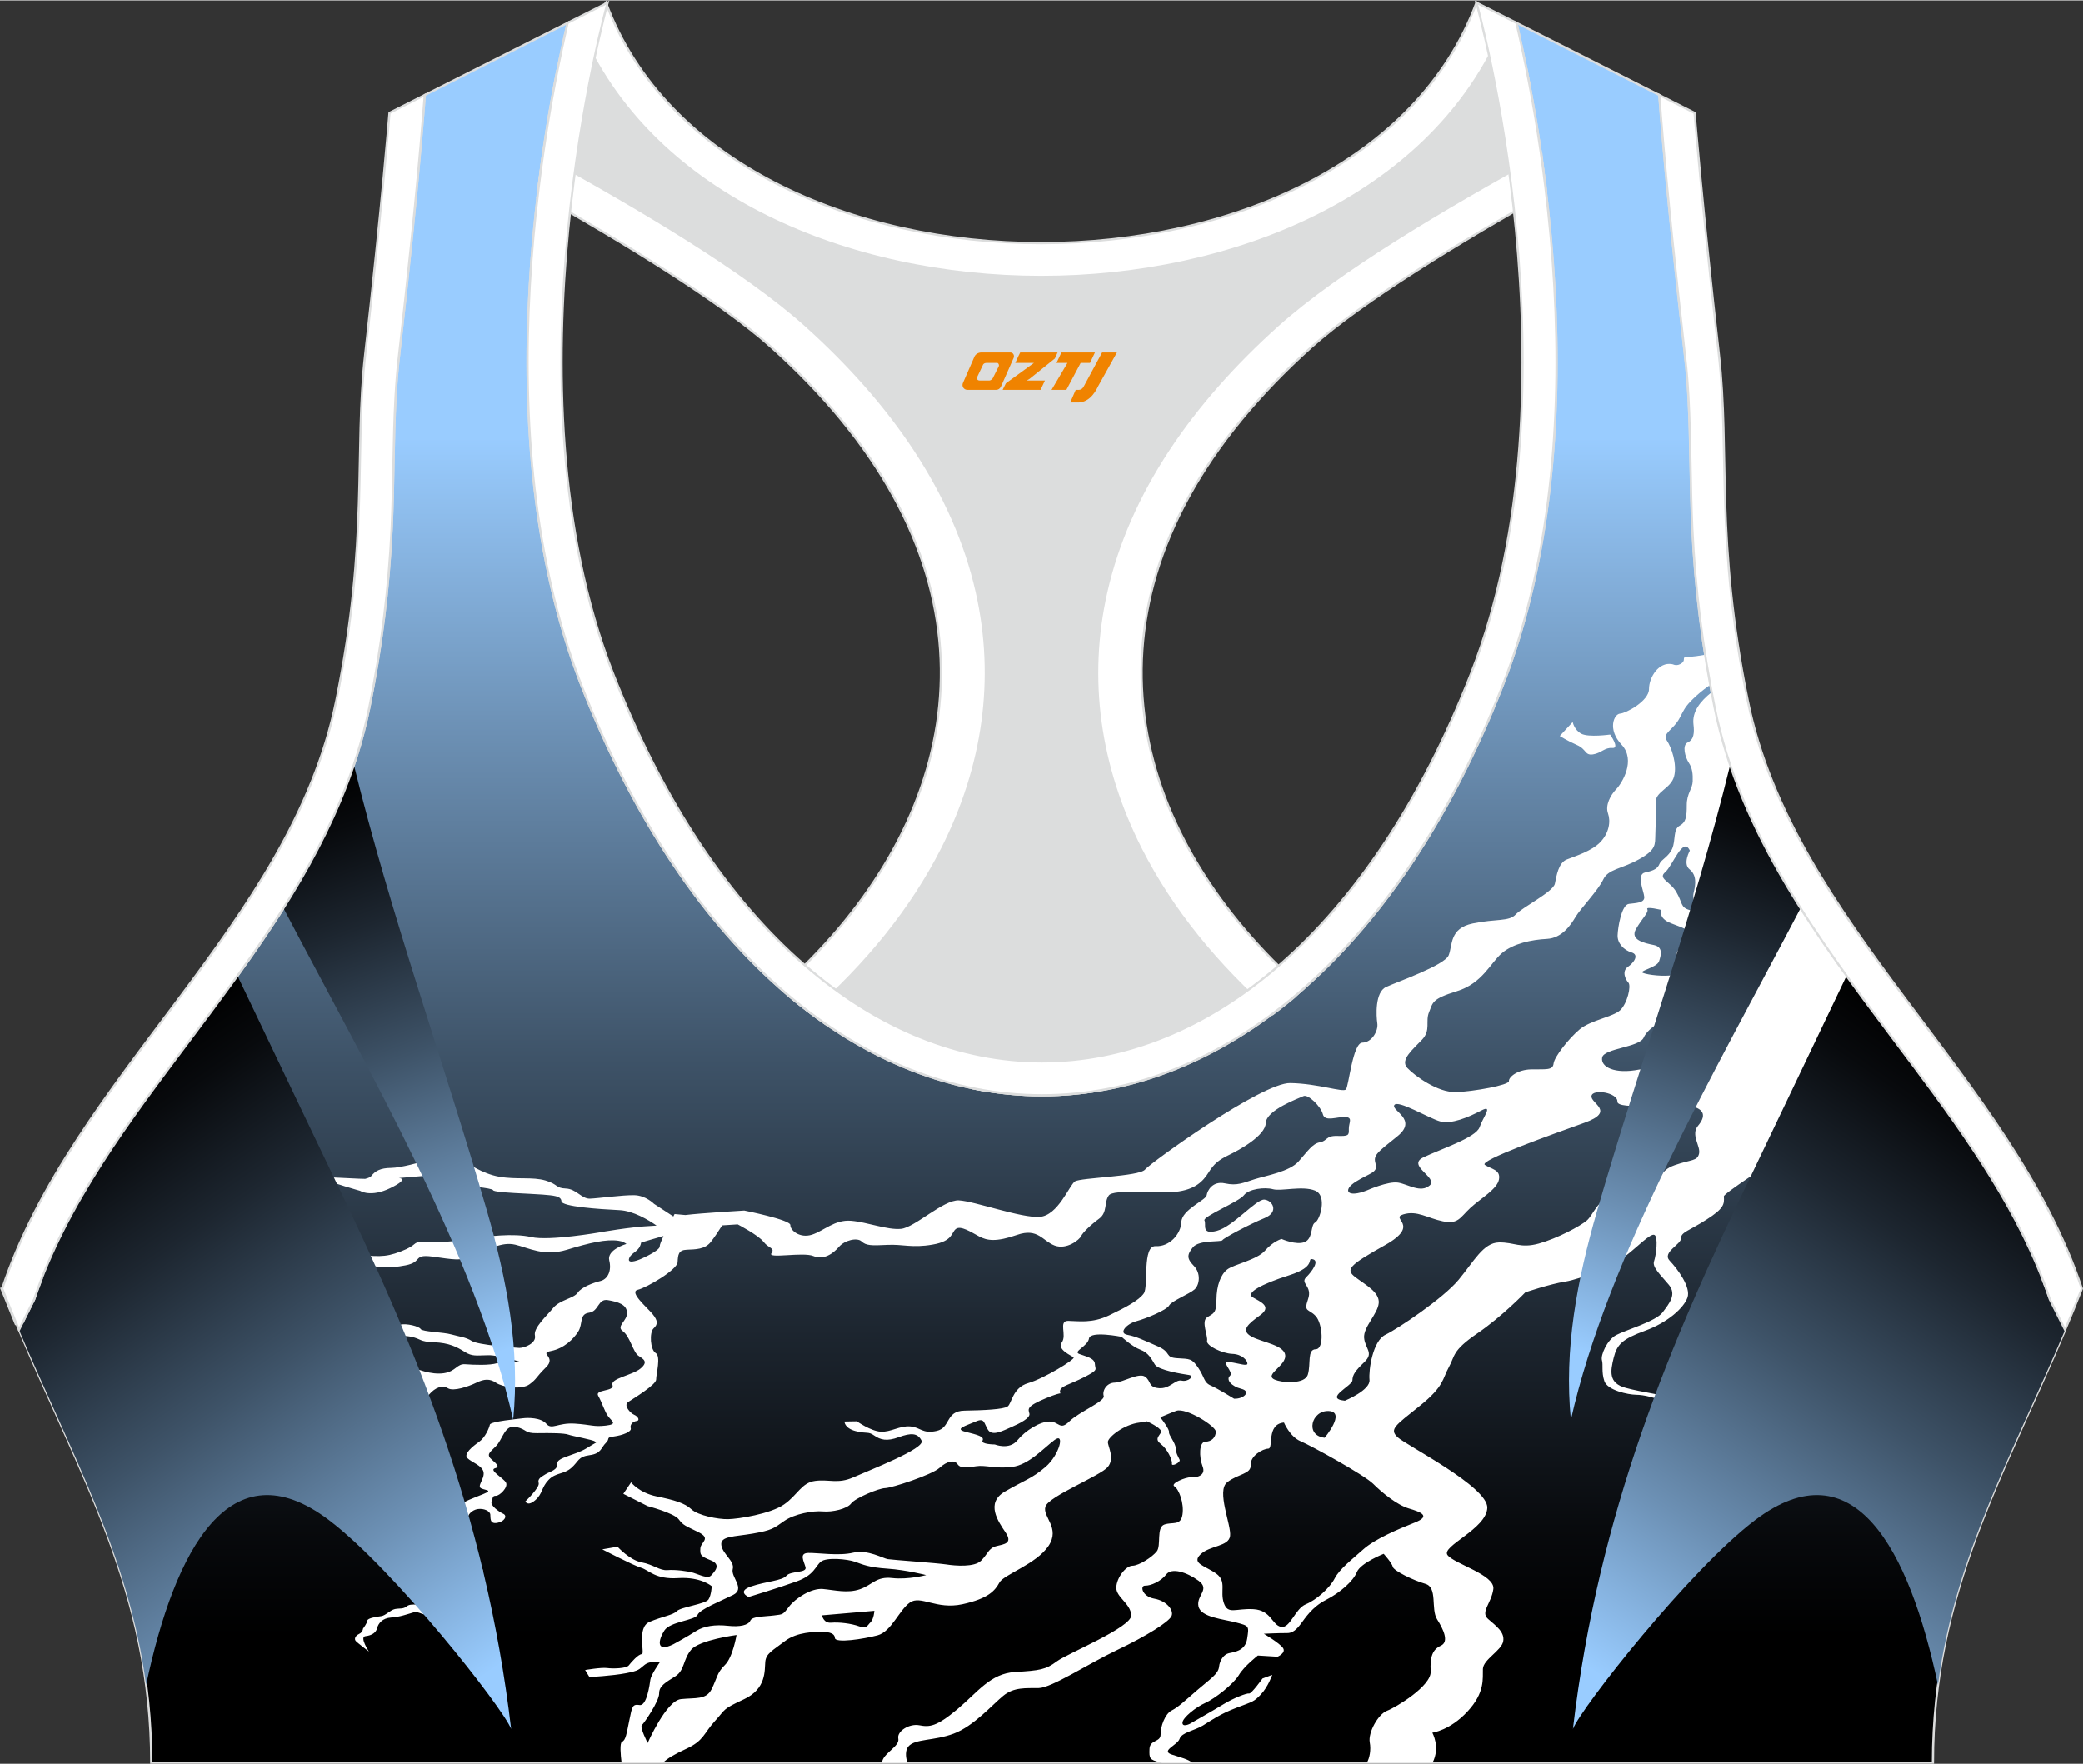 <?xml version="1.0" encoding="utf-8"?>
<!-- Generator: Adobe Illustrator 24.0.1, SVG Export Plug-In . SVG Version: 6.00 Build 0)  -->
<svg xmlns="http://www.w3.org/2000/svg" xmlns:xlink="http://www.w3.org/1999/xlink" version="1.1" id="图层_1" x="0px" y="0px" width="378.8px" height="320.8px" viewBox="0 0 378.95 320.77" enable-background="new 0 0 378.95 320.77" xml:space="preserve">
<rect x="0" y="0" width="378.95" height="320.77" fill="#333333" stroke="none"/>
<g>
	
		<linearGradient id="SVGID_1_" gradientUnits="userSpaceOnUse" x1="189.584" y1="241.597" x2="189.584" y2="23.517" gradientTransform="matrix(1 0 0 -1 0 321.125)">
		<stop offset="0" style="stop-color:#99CCFF"/>
		<stop offset="0.246" style="stop-color:#6C90B4"/>
		<stop offset="0.518" style="stop-color:#3E5368"/>
		<stop offset="0.743" style="stop-color:#1D2630"/>
		<stop offset="0.91" style="stop-color:#080A0D"/>
		<stop offset="1" style="stop-color:#000000"/>
	</linearGradient>
	
		<path fill-rule="evenodd" clip-rule="evenodd" fill="url(#SVGID_1_)" stroke="#DCDDDD" stroke-width="0.4" stroke-miterlimit="22.926" d="   M275.88,4.09l25.98,13.13l0.3,3.74c1.19,14.71,2.78,29.47,4.44,44.13c0.27,2.35,0.45,4.72,0.58,7.08   c0.43,7.96,0.33,15.95,0.71,23.93c0.52,11,1.86,21.69,4.05,32.49c4.72,23.22,18.82,42.1,32.73,60.65   c9.62,12.83,19.79,26.21,26.01,41.09c0.82,1.96,1.57,3.94,2.24,5.95l2.78,5.55c-11.28,26.72-24.06,47.88-24.06,78.74H189.83h-0.52   H27.52c0-30.86-12.78-52.02-24.06-78.74l2.78-5.55c5.76-17.31,17.41-32.6,28.24-47.04c10.28-13.7,20.75-27.66,27.41-43.56   c2.31-5.52,4.13-11.22,5.32-17.09c2.19-10.79,3.53-21.49,4.05-32.49c0.38-7.97,0.28-15.97,0.71-23.93   c0.13-2.37,0.31-4.73,0.58-7.08c1.66-14.66,3.25-29.42,4.44-44.13l0.3-3.74l25.98-13.13c-0.37,1.57-0.71,3.15-1.05,4.71   c-1.78,8.29-3.18,16.69-4.21,25.1c-2.93,23.86-3.13,49.43,2.32,72.94c1.4,6.05,3.2,12.02,5.46,17.81   c38.8,99.35,128.77,99.35,167.57,0c2.26-5.79,4.06-11.76,5.46-17.81c5.45-23.5,5.26-49.08,2.32-72.94   c-1.03-8.41-2.43-16.81-4.21-25.1C276.59,7.24,276.25,5.67,275.88,4.09z"/>
	<path fill-rule="evenodd" clip-rule="evenodd" fill="#FFFFFF" d="M135.39,220.13c0,0,8.43,1.68,8.39,2.64   c-0.04,0.96,1.73,2.46,3.93,1.75s4.11-2.76,7.09-2.53c2.99,0.24,6.6,1.71,9.11,1.47s7.71-5.32,10.53-5.18   c2.83,0.14,11.37,3.25,14.71,3c3.34-0.25,5.39-5.76,6.41-6.45s11.69-0.88,12.75-2.15c1.05-1.27,21.27-15.84,26.43-15.74   c5.16,0.1,9.6,1.75,10.12,1.16c0.52-0.59,1.24-8.47,2.99-8.51c1.75-0.03,2.92-2.17,2.72-3.51s-0.45-5.66,1.59-6.61   s10.65-3.94,11.39-5.77c0.74-1.84,0.11-4.9,4.38-5.79c4.28-0.89,6.6-0.31,7.81-1.63c1.22-1.32,6.82-4.11,7.13-5.6   s0.65-3.81,2.17-4.41c1.52-0.6,4.55-1.52,6.12-3.18c1.57-1.66,1.89-3.73,1.37-5.21c-0.53-1.48,0.46-3.32,1.5-4.4   c1.04-1.07,3.62-5.25,0.98-8.08c-2.64-2.83-1.37-5.59-0.28-5.66s5.26-2.3,5.26-4.46c0-2.16,1.78-4.98,4.17-4.54   c0.08,0.01,0.15,0.03,0.22,0.05c0,0,0.77,0.42,1.63-0.28c0.75-0.61-0.25-1.1,1.14-1.11c0.95,0,1.99-0.19,3.07-0.37   c0.29,1.82,0.6,3.64,0.93,5.46l-0.25,0.18c-2.4,1.68-3.93,3.43-4.19,3.82c-0.42,0.62-0.78,1.34-1.17,2.09   c-1.08,2.08-3.19,2.75-2.32,4.03s1.92,4.34,1.33,6.56c-0.58,2.22-3.44,2.75-3.35,4.76c0.09,2.02,0.01,4.13-0.06,5.86   s0.23,2.69-3,4.47c-3.24,1.79-5.57,1.73-6.48,3.67s-4.11,5.26-5.01,6.76c-0.89,1.5-2.48,3.89-5.24,4.03   c-2.76,0.14-6.11,0.83-8.18,2.59c-2.07,1.77-3.54,5.49-8.18,6.92c-4.64,1.43-4.33,2.05-5.06,3.79c-0.73,1.74,0.37,3.26-1.27,5.02   c-1.65,1.76-4.06,3.67-2.7,5.14c1.36,1.46,5.58,4.51,8.83,4.41c3.25-0.11,9.71-1.28,9.66-2s1.5-2.09,4.08-2.14s3.91,0.22,4.04-1.04   c0.14-1.25,2.76-4.56,4.74-6.23c1.98-1.67,6.08-2.27,7.38-3.49c1.3-1.23,2.04-4.43,1.49-5.02c-0.57-0.59-1.21-2.09-0.1-2.86   c1.11-0.76,2.12-2.2,0.68-2.63c-1.44-0.43-2.6-1.69-2.54-3.13c0.05-1.44,0.71-5.53,2.05-5.7s2.88-0.17,2.8-1.27   c-0.09-1.1-1.51-4.1,0.17-4.45c1.68-0.34,2.28-0.76,2.6-1.56s1.67-1.28,2.32-2.78c0.64-1.5,0.13-3.51,1.33-4.15   c1.19-0.65,1.31-1.65,1.31-3.77c0-2.11,1.03-2.95,1.08-4.29c0.05-1.35-0.07-2.45-0.71-3.4c-0.63-0.95-1.29-3.19-0.19-3.7   c1.1-0.5,1.23-1.7,1.04-3.28c-0.27-2.29,1.2-4.18,3.32-5.86c0.17,0.92,0.35,1.83,0.54,2.75c4.46,21.96,17.32,40.04,30.47,57.63   l3.52,10.49c-2.47,1.12-32.4,19.88-32.32,20.84c0.11,1.44,0,2.21-3.16,4.23c-3.16,2.03-4.67,2.29-4.63,3.4   c0.04,1.1-3.51,2.56-2.07,4.07c1.44,1.51,3.9,4.83,3.24,6.71s-3.59,4.53-7.73,6.04s-5.09,2.49-5.69,4.91   c-0.59,2.41-1.01,4.63,2.2,5.48c3.21,0.86,5.63,1,7.6,1.74c1.97,0.73,2.64,0.57,4.07,0.22c1.43-0.36,8.84-0.32,9.53,1.25   c0.69,1.58,0.34,4.2,1.36,4.61c1.02,0.41,1.47,1.92,0.59,3.01c-0.87,1.1-4.37,4.28-5.53,4.11s-0.6-0.49,0.17-0.99   c0.77-0.49,3.72-2.51,4.05-3.38s-0.08-2.16-0.8-2.94s-0.78-1.5-0.91-2.46s0.21-2.26-2.66-2.26c-2.87,0.01-6.83,1.04-9.57-0.09   c-2.75-1.13-4.57-1.55-6.02-1.57c-1.46-0.02-5.21-0.8-5.78-2.49c-0.56-1.7-0.18-2.93-0.44-3.81c-0.26-0.89,0.93-3.67,2.59-4.56   s7.22-2.48,8.45-4.13c1.23-1.65,2.58-3.24,1.15-4.99s-3.09-3.19-2.71-4.3s0.8-4.48,0.06-4.8c-0.73-0.32-3,2.12-5.31,3.89   c-2.32,1.77-8.16,4.18-10.92,4.61c-2.77,0.43-7.24,1.95-7.24,1.95s-4.17,4.35-8.78,7.5c-4.62,3.16-3.98,4.06-5.15,6.14   c-1.16,2.09-0.8,3.42-5.27,7.01s-5.58,4.23-4.05,5.69s16.48,9.02,16.33,12.86s-8.43,6.97-7.24,8.58s8.69,3.59,8.34,6.19   s-2.41,4.17-0.96,5.44s3.07,2.39,2.75,4.08c-0.31,1.68-3.62,3.28-3.69,5.01c-0.06,1.73,0.42,4.27-2.8,7.74   c-3.21,3.47-6.4,3.86-6.4,3.86s1.5,2.62,0.04,5.46h-11.95c0.49-0.82,0.79-2.32,0.53-3.68c-0.34-1.82,1.54-5.16,3.14-5.77   c1.61-0.61,8.09-4.51,7.94-7.15c-0.15-2.63,0.32-3.99,1.85-4.69s0.49-2.94-0.69-4.81c-1.17-1.88,0.15-5.79-2.13-6.44   c-2.27-0.66-5.78-2.4-5.92-3.09c-0.14-0.7-1.66-2.37-1.66-2.37s-4.23,1.68-4.88,3.33c-0.65,1.64-3.06,3.75-5.61,5.05   s-3.8,3.33-4.58,4.36c-0.79,1.03-1.48,1.71-2.56,1.68s-4.17,0.12-4.17,0.12s2.85,1.68,3.48,2.58c0.63,0.9-0.98,1.6-0.98,1.6   l-3.58-0.22c0,0-2.49,1.92-3.47,3.57s-4.41,4.31-6.11,5.06c-1.69,0.75-4.1,2.67-4.14,3.58c-0.03,0.91,1.33,0.22,1.33,0.22   s4.43-2.52,6.22-3.62c1.79-1.09,4.16-2,4.57-1.9c0.42,0.09,2.44-2.73,2.44-2.73l1.77-0.66c0,0-0.75,2.17-2.05,3.54   s-1.38,1.27-4.42,2.43c-3.05,1.16-4.59,2.29-6.12,3.23c-1.54,0.94-3.89,1.27-4.26,2.43c-0.38,1.16-3.5,2.17-1.44,2.86   c1.6,0.53,3.03,0.86,3.76,1.51h-5.51c-0.12-0.04-0.25-0.07-0.38-0.1c-1.9-0.45-1.98-0.69-1.91-2.42c0.06-1.73,2.04-1.19,2.02-2.63   c-0.03-1.44,0.81-3.76,2-4.36c1.19-0.6,2.31-1.67,4.64-3.69c2.33-2.01,3.86-2.95,3.99-4.25c0.14-1.3,0.92-2.27,1.76-2.48   c0.85-0.21,3.02-0.34,3.36-2.65s0.42-2.31-1.98-2.94c-2.39-0.63-6.46-0.94-6.88-2.95s2.2-3.07,0.01-4.66   c-2.18-1.59-4.9-2.41-5.87-1.14s-2.82,2.07-3.83,2.04c-1-0.03-0.57,1.98,1.66,2.37c2.23,0.39,3.59,2.1,3.13,3.16   c-0.46,1.06-4.56,3.64-9.9,6.18c-5.35,2.55-11.93,6.88-14.27,6.92c-2.33,0.04-4.49-0.21-6.46,1.41c-1.98,1.62-5.38,5.52-9.01,6.88   c-3.64,1.36-7.04,0.89-8.26,2.35c-0.56,0.67-0.51,1.83-0.17,2.95h-4.65c0.03-0.12,0.06-0.24,0.1-0.36c0.48-1.54,3.19-2.69,2.9-4.04   c-0.29-1.34,2.02-2.78,3.84-2.42c1.82,0.35,3.07,0.28,6.86-2.88c3.78-3.17,6.04-6.54,10.55-6.81c4.51-0.27,5.6-0.44,7.57-1.92   c1.97-1.47,13.69-6.22,13.57-8.4c-0.12-2.18-2.79-3.29-2.72-5.07c0.07-1.78,1.73-3.92,2.94-3.94s3.6-1.57,4.43-2.62   c0.83-1.05-0.13-4.37,1.39-4.88s2.95,0.28,3.28-1.79s-0.65-4.64-1.47-5.15c-0.81-0.52,2.15-1.72,2.98-1.64s2.84-0.2,2.16-1.96   c-0.68-1.77-0.66-4.5,0.5-4.52c1.17-0.02,1.86-0.8,1.9-1.81s-5.41-4.42-7.18-3.81c-0.89,0.3-1.84,0.76-2.93,1.18   c0.46,0.59,1.68,2.2,1.59,2.7c-0.1,0.49,1.17,1.92,1.22,2.9c0.04,0.99,0.47,1.59,0.71,2.11c0.23,0.51-1.51,1.35-1.4,0.72   c0.11-0.64-0.82-2.65-1.98-3.54c-1.17-0.89-0.45-1.37-0.01-2.12c0.36-0.6-1.73-1.66-2.54-2.04c-0.42,0.09-0.86,0.16-1.32,0.22   c-2.93,0.34-5.77,2.7-5.8,3.52c-0.03,0.82,1.31,2.95-0.01,4.56c-1.32,1.61-10.79,5.33-11.36,7.22c-0.57,1.88,2.77,3.84,0.56,7.15   c-2.21,3.3-8.11,5.19-8.92,6.64c-0.81,1.46-1.94,2.91-6.73,3.96c-4.79,1.04-7.6-1.69-9.57-0.31c-1.97,1.38-3.37,5.3-5.89,5.97   c-2.53,0.67-7.72,1.48-7.76,0.47s-1.54-1.12-2.54-1.11c-1,0.02-4.33-0.02-6.56,1.7c-2.24,1.72-3.42,2.22-3.56,3.76   s0.23,4.89-3.84,6.79c-4.07,1.9-3.23,1.69-5.32,3.98c-2.09,2.29-1.97,3.54-5.19,5.04c-2.1,0.97-3.49,1.76-4.24,2.54h-7.55   c-0.17-1.38-0.38-3.61,0.09-3.81c0.68-0.3,0.81-1.46,1.32-3.91c0.51-2.46,0.53-2.98,1.86-2.77c1.32,0.22,1.85-3.77,1.97-4.64   c0.12-0.87,1.71-3.13,1.71-3.13s-1.7-0.38-2.76,0.46c-1.08,0.84-0.92,1.05-3.39,1.52c-2.48,0.48-6.65,0.7-6.65,0.7l-0.78-1.28   c0,0,2.94-0.51,4.01-0.36c1.08,0.15,3.49,0.08,3.93-0.48c0.43-0.56,1.74-2.05,2.37-2.05c0.62-0.01-0.98-4.86,1.39-5.86   c2.37-1.01,4.29-1.23,4.99-1.97c0.7-0.73,5.22-1.29,5.75-2.11c0.53-0.83,0.59-2.41,0.59-2.41s-1.93-1.74-6.11-1.48   c-4.17,0.27-5.27-1.44-6.76-1.89c-1.48-0.45-7.04-3.34-7.04-3.34l2.77-0.48c0,0,2.23,2.46,4.39,2.85c2.15,0.39,3.28,1.53,4.69,1.41   c1.42-0.12,3.66,0.17,4.73,0.49c1.07,0.32,2.62,1.16,3.23,0.47c0.61-0.68,1.91-1.96-0.06-2.74s-1.96-1.02-1.91-2.17   c0.04-1.15,2.07-1.77-0.38-2.97c-2.45-1.21-2.7-1.2-3.57-2.34c-0.87-1.14-5.65-2.39-5.65-2.39l-4.41-2.23l1.41-2.09   c0,0,1.43,1.9,4.65,2.56s5.12,1.21,6.32,2.34c1.21,1.13,4.85,1.84,6.68,1.8c1.84-0.03,7.7-0.95,10.18-2.68   c2.48-1.72,3.15-3.95,5.66-4.28c2.51-0.33,4.14,0.6,6.94-0.65s13.11-5.23,12.42-6.66c-0.7-1.43-1.94-1.45-4.14-0.65   c-2.2,0.81-3.35,0.49-4.49-0.3c-1.13-0.8-1.32-0.26-3.38-0.8c-2.06-0.54-2.02-1.74-2.02-1.74l2.25-0.04c0,0,2.51,1.78,4.34,1.89   c1.83,0.11,3.46-1.12,5.37-0.96c1.91,0.16,2.2,1.4,4.8,0.82c2.6-0.57,1.56-3.63,5.06-3.69s7.09-0.22,7.86-0.76s0.88-3.42,3.75-4.25   c2.86-0.82,8.58-4.33,8.26-4.66s-3.11-1.43-2.14-2.75c0.96-1.32-0.68-3.92,1.15-3.91c1.83,0.02,4.31,0.5,7.45-1s5.44-2.74,6.32-4   s-0.33-8.74,2.16-8.59c2.5,0.14,4.59-2.19,4.67-4.41c0.08-2.21,4.49-3.97,4.6-4.84c0.12-0.87,1.1-2.66,3.33-2.17   s3.33-0.11,5.44-0.77s6.3-1.36,7.95-3.22c1.65-1.85,2.54-3.26,3.88-3.48c1.34-0.22,1.05-1.22,3.13-1.16s2.17-0.09,2.13-1.24   c-0.04-1.15,0.83-2.13-0.66-2.2c-1.5-0.07-3.7,0.93-4.06-0.5s-2.69-3.7-3.53-3.3c-0.85,0.4-6.76,2.52-6.85,4.88   c-0.09,2.35-4.86,4.94-6.72,5.83c-1.86,0.9-2.73,1.63-3.7,3.19c-0.98,1.55-2.37,3.12-6.05,3.52c-3.68,0.4-11.23-0.57-12.1,0.65   c-0.88,1.21-0.2,3.07-1.74,4.21c-1.54,1.13-3.01,2.55-3.29,3.18c-0.27,0.63-2.6,2.54-4.82,1.72c-2.21-0.83-3.03-3.26-6.84-1.94   c-3.8,1.32-5.45,1.06-6.92,0.27s-3.34-2.01-4.2-1.36c-0.86,0.64-0.5,2.22-4.28,2.86c-3.77,0.65-5.33-0.1-8.25,0.05   c-2.92,0.15-3.84,0.12-4.64-0.63c-0.8-0.76-3.07-0.23-4.12,0.99c-1.05,1.22-2.76,2.45-4.65,1.67s-8.35,0.53-7.64-0.49   s-0.47-0.86-1.42-2.09s-4.71-3.18-4.71-3.18l-2.82,0.18c-0.59,0.94-1.44,2.22-2.07,3.02c-1.09,1.37-2.8,1.34-4.35,1.41   c-1.55,0.06-1.61,0.89-1.69,2.27c-0.07,1.38-5.61,4.63-7.25,5.02c-1.64,0.4,1.69,3.19,2.7,4.42c1.01,1.23,0.96,1.89,0.18,2.6   c-0.79,0.72-0.61,3.89,0.38,4.48c1.01,0.59,0.07,3.87,0.09,4.82c0.01,0.95-4.15,3.46-5.09,4.09c-0.94,0.63,0.45,2.06,1.1,2.33   s1.14,1.03,0.41,1.13c-0.72,0.1-1.23,0.7-1.04,1.32c0.2,0.62-1.5,1.28-3.07,1.49s-0.59,0.33-1.46,1.17   c-0.88,0.83-0.78,1.94-2.96,2.23c-2.17,0.29-1.97,1.16-3.36,2.35s-2.78,0.77-4.11,2.16c-1.33,1.4-1.04,2.51-2.44,3.7   s-1.77,0.2-1.77,0.2s2.67-2.55,2.42-3.34s0.47-1.11,1.26-1.61s2.23-0.73,2.11-1.9c-0.11-1.17,3.25-1.51,5.36-2.83   c2.11-1.32,1.8-0.89,1.51-1.21c-0.29-0.32-4.15-0.99-4.86-1.26c-0.71-0.27-3.18-0.3-5.62-0.26c-2.44,0.04-1.78-0.66-3.88-1.14   s-2.42,2.33-3.69,3.54c-1.26,1.21-1.39,1.4-1.16,1.92c0.22,0.51,2.37,1.73,1.07,2.05c-1.29,0.32,1.5,1.78,1.95,2.62   s-1.14,2.41-1.83,2.4c-0.7-0.02-0.55,0.47-0.79,1.11c-0.24,0.64,1.32,1.8,2.12,2.16c0.81,0.36,0.26,1.44-1.12,1.66   c-1.38,0.22-1.16-0.89-1.23-1.53c-0.07-0.64-1.17-1.14-2.26-0.99c-1.09,0.15-2.03,1.17-1.73,1.74c0.31,0.57-0.6,1.92-2.07,2.04   s-0.14,1.17,0.07,1.64c0.21,0.48,1.87,1.55,1.09,2.48c-0.78,0.93,3.06,1.93,3.38,2.75s0.43,1.59-1.38,1.83s-0.39,0.37-1.62,1.87   c-1.24,1.5-2.12,1.68-3.76,2.08s-1.47,1.35-2.61,2.36c-1.14,1.01-1.93-0.32-3.08,0.01c-1.16,0.33-2.45,0.83-4.06,0.93   s-2.36,1.11-2.55,1.92c-0.19,0.82-0.97,1.35-2.12,1.47c-1.16,0.12,0.62,2.8,0.62,2.8s-2.1-1.58-2.4-1.93   c-0.3-0.36-0.1-0.92,0.61-1.27c0.71-0.34,0.71-0.96,0.71-0.96s0.76-0.99,0.8-1.47c0.04-0.47,1.74-0.7,2.52-0.81   c0.79-0.1,1.64-1.11,2.5-1.29c0.86-0.17,1.52,0.04,2.14-0.5c0.63-0.53,1.76-0.23,3.28-0.29s0.98-0.28,1.06-1.04   c0.08-0.77,2.23-0.53,2.6-1.48c0.37-0.94,1.37-0.36,1.77-0.79c0.4-0.43,0.37-0.55,1.36-1.1c1-0.54,0.67-0.48,0.41-0.81   c-0.26-0.33,0.31-1.1,0.44-1.6c0.13-0.5-0.77-1.15-1.78-1.47s-2.1-0.68-1.99-1.12c0.12-0.45,0.04-1.09-1.31-1.98   c-1.35-0.9-0.35-1.11,0.56-2.05c0.9-0.95,1.7-1.02,1.39-1.8c-0.31-0.79,2.22-2.59,2.33-3.04s1.93-1.08,3.77-1.83   c1.85-0.75,0.55-0.65-0.32-1.04c-0.88-0.39,0.6-1.69,0.41-2.93c-0.19-1.23-2.21-1.83-2.95-2.59s0.97-2.14,2.11-2.94   c1.14-0.79,1.86-2.54,1.98-3.14c0.13-0.59,5.09-1.04,6-1.16s3.29-0.15,4.28,1.01s2.07-0.24,5.15-0.04c3.09,0.2,3.41,0.62,5.66,0.36   c2.25-0.26,1.08-0.79,0.41-1.71c-0.66-0.92-1.1-2.51-1.79-3.71c-0.69-1.2,3.04-0.76,2.6-1.96c-0.44-1.2,3.66-1.78,5.11-3.01   s0.54-1.69-0.4-2.32c-0.96-0.63-1.55-3.57-2.84-4.47c-1.29-0.91,0.87-1.88,0.78-3.37c-0.09-1.5-1.62-1.94-3.48-2.27   c-1.86-0.32-1.63,2.05-3.44,2.29c-1.82,0.24-1.07,2.01-1.96,3.42s-2.63,3.08-4.95,3.54c-2.32,0.45,1.07,1.01-0.91,2.96   c-1.98,1.95-1.57,2.04-3.01,3.1c-1.44,1.05-4.94,0.51-6.07-0.27s-2.17-0.72-3.6-0.02c-1.42,0.69-4.15,1.63-5.16,1.01   c-1.01-0.62-2.31-0.16-3.43,1.14c-1.11,1.3-3.99,4.19-6.19,4.59c-2.2,0.4-3.9-0.6-4.96-1.17c-1.06-0.58-2.06,0.48-2.44,1.48   c-0.39,0.98,0.64,1.46,0.12,1.6s1.75,0.95,1.52,2.46c-0.23,1.5-0.96,0.96-2.17,1.73c-1.21,0.77-3.64,0.84-3.99,0.53   c-0.32-0.29-2.82-0.87-4.23-0.91l0.45-2.08c0.11,0.04,0.22,0.08,0.33,0.13c1.04,0.51,4.36,1.25,5.5,0.88s2.57-0.85,1.6-1.54   c-0.97-0.7-4.17-0.45-2.73-1.68c1.44-1.23,2.43-2.12,1.93-2.92c-0.5-0.79-1.01-1.81-2.73-1.29c-1.73,0.52-0.22,2.12-3.09,2.82   l-0.03,0.01c0.35-1.66,0.71-3.31,1.06-4.97c0.06-0.01,0.13-0.01,0.2-0.02c2.98-0.36,0.79-0.9,3.56-2.73   c2.76-1.84,7.22-2.72,8.33-2.4c1.1,0.32,2.05-0.88,3.85,0.02c1.8,0.91,4.56,1.91,6.79,1.58s2.35-1.75,3.9-1.63s4.48,0.23,5.8-0.2   s4.43-0.16,4.43-0.16s-3.94-1.31-6.07-1.28s-2.88,0.27-4.28-0.62c-1.41-0.89-2.84-1.63-5.58-1.74c-2.74-0.1-2.21-0.6-4.22-1.02   c-2.02-0.41-1.47,0.56-3.88,0.91c-2.41,0.36-2.8-0.31-4.28,0.21c-1.48,0.52-2.52,1.63-4.07,1.51c-0.82-0.06-1.9-0.04-2.89,0.08   l0.35-1.67c0.96-0.07,1.96-0.18,2.9-0.43c2.5-0.66,2.19-1.66,3.9-1.63s1.52,0.84,2.76,0.57c1.24-0.28,2.13-1.47,3.3-1.73   c1.18-0.27,3.43,0.3,3.72,0.8c0.28,0.5,4.15,0.56,5.59,0.98c1.45,0.41,2.61,0.48,3.71,1.19c1.11,0.72,7.76,1.23,8.65,1.26   c0.89,0.02,3.14-0.85,2.83-2.25s2.16-3.59,3.34-5.04c1.19-1.45,3.75-1.72,4.44-2.75s2.84-1.81,4.13-2.13   c1.29-0.31,2.09-1.79,1.61-3.74c-0.48-1.95,3.1-3,3.1-3l0.01-0.03c-0.32-0.17-0.57-0.43-1.44-0.55c-2.21-0.33-5.22,0.36-9.39,1.64   c-4.16,1.27-6.9-0.35-9.39-0.93c-2.49-0.58-4.84,0.89-7.33,1.99c-2.5,1.1-4.06,0.67-7.72,0.18c-3.66-0.48-1.69,0.97-4.89,1.59   c-3.21,0.63-5.22,0.36-7.55-0.24c-0.77-0.2-1.69-0.23-2.66-0.18c-0.23,0.01-12.83,1.17-13.07,1.19v-1.83l13.12-0.93   c5.16,0.34,6.16,0.66,9.31-0.54c3.15-1.21,2.07-1.72,3.81-1.71s4.73,0.11,8.3-0.48c3.58-0.59,8.37-1.17,11.61-0.42   c3.25,0.75,12.47-0.86,12.47-0.86s5.49-1,9.57-1.18c0.27-0.01,0.52-0.03,0.75-0.05c-1.49-1.03-4.23-2.69-6.77-2.81   c-3.71-0.18-10.49-0.64-10.54-1.62s-1.46-1.04-3.43-1.21c-1.98-0.17-8.8-0.33-8.99-0.79c-0.19-0.46-5.35-0.8-5.35-0.8l-3.13-2.15   l-8.69,0.73c0,0,2.1,0.05-1.51,1.82s-5.51,0.51-5.51,0.51s-5.38-1.52-6.3-2.05l0.23-0.42c0.24-0.04,6.77,0.34,6.98,0.29   c0.56-0.14,0.97-0.32,1.12-0.52c0.67-0.9,1.66-1.46,3.56-1.47c1.9-0.02,5.61-1.12,5.61-1.12l8.18,0.14c0,0,2.73,2.02,5.9,2.58   c3.18,0.56,6.06-0.01,8.43,0.69c2.36,0.7,1.78,1.38,3.71,1.46s2.85,1.9,4.39,1.84s5.96-0.68,8.06-0.63   c2.1,0.05,3.59,1.58,3.59,1.58l3.51,2.29l0.22-0.44l1.96,0.18C127.57,220.59,135.39,220.13,135.39,220.13L135.39,220.13   L135.39,220.13L135.39,220.13L135.39,220.13L135.39,220.13z M319.61,221.05c-0.32-0.18-0.61-0.31-0.88-0.37   c-0.82-0.18-2.27,0.47-2.27,0.47l0,0l0,0l0,0c0,0-2.02,0.56,1.28,1.28c0.91,0.19,1.63,0.39,2.23,0.59L319.61,221.05L319.61,221.05   L319.61,221.05z M120.7,224.76c-0.8,0.22-1.62,0.46-2.45,0.71c-0.63,0.2-1.16,0.35-1.61,0.48c-0.35,1.72-1.64,1.69-2.14,2.77   c-0.52,1.15,1.21,0.63,2.31,0.12c1.1-0.5,3.28-1.59,3.21-2.22C120,226.4,120.3,225.65,120.7,224.76L120.7,224.76L120.7,224.76   L120.7,224.76L120.7,224.76L120.7,224.76z M64.23,253.19c0,0,2.18,0.72,3.87,1.1s2.45,1.4,3.59-0.41c1.14-1.8,3.92-2.17,4.29-2.22   c0.36-0.05-1.61-1.33-4.65-0.96c-3.03,0.36-4.04,0.97-4.99,0.95C65.39,251.63,64.23,253.19,64.23,253.19L64.23,253.19L64.23,253.19   L64.23,253.19L64.23,253.19L64.23,253.19z M286.11,131.27l-2.35,2.54c0,0,1.3,0.84,3.1,1.63c1.8,0.78,1.42,1.94,2.93,1.72   c1.51-0.22,2.13-1.29,3.54-1.17s-0.41-2.44-0.41-2.44s-3.93,0.55-5.24-0.15C286.38,132.71,286.11,131.27,286.11,131.27   L286.11,131.27L286.11,131.27L286.11,131.27L286.11,131.27L286.11,131.27z M233.59,258.69c-3.26,0.3-1.85,4.74-2.85,4.75   c-1,0.02-3.3,1.3-3.2,2.98c0.1,1.68-2.31,1.58-4.29,3.15s0.78,7.76,0.54,9.74c-0.24,1.97-3.65,1.7-5.38,3.36   c-1.73,1.67,0.92,2.1,2.87,3.51c1.94,1.41,0.63,3.21,1.38,5.36s2.13,0.92,5.37,1.1c3.24,0.18,3.39,2.91,5.04,3.22   s2.54-3.31,4.49-4.11c1.95-0.8,4.36-2.96,5.26-4.71c0.9-1.74,3.13-3.42,5.2-5.28c2.07-1.86,6.31-3.67,9.35-4.87   c3.05-1.2,1.08-1.94-1.07-2.57c-2.14-0.64-4.89-2.89-6.49-4.49c-1.61-1.6-11.23-6.91-13.2-7.74   C234.66,261.26,233.59,258.69,233.59,258.69L233.59,258.69L233.59,258.69L233.59,258.69L233.59,258.69L233.59,258.69z    M307.42,154.66c-1.23-2.71-3.11,2.74-4.48,3.92c-1.38,1.18,0.85,1.62,2.02,3.61c1.17,2,0.72,2.77,2.37,3.27s0.4-1.64,0.79-3.18   s0.54-3.18-0.75-4.21C306.08,157.04,307.42,154.66,307.42,154.66L307.42,154.66L307.42,154.66L307.42,154.66L307.42,154.66   L307.42,154.66z M302.26,165.46c0,0-2.88-0.72-2.58-0.14c0.31,0.57-0.9,1.6-2.05,3.59c-1.16,1.99,1.48,2.57,3.22,2.92   c1.73,0.35,1.35,1.8,0.97,2.96s-3.82,1.75-2.91,2.12s3.8,0.7,5.56,0.38c1.76-0.32,1.81-1.57,0.95-2.9   c-0.86-1.33-0.19-1.53,1.38-3.34c1.57-1.8-0.33-2.2-2.79-3.17C301.53,166.92,302.26,165.46,302.26,165.46L302.26,165.46   L302.26,165.46L302.26,165.46L302.26,165.46L302.26,165.46z M307.13,183.72c0,0,5.7-3.18,3.3-3.47   C308.03,179.96,304.23,183.53,307.13,183.72L307.13,183.72L307.13,183.72L307.13,183.72L307.13,183.72L307.13,183.72z    M305.41,185.19c-1.89-0.64-5.65,1.69-6.38,3.47c-0.74,1.79-7.24,1.95-7.56,3.64c-0.32,1.68,2.21,3.08,6.75,2.18   c4.53-0.9,9.83,2.08,10.78,1.3s-1.05-5.07-2.76-6.1C304.53,188.66,305.41,185.19,305.41,185.19L305.41,185.19L305.41,185.19   L305.41,185.19L305.41,185.19L305.41,185.19z M248.72,216.45c0,0,3.82-1.7,5.64-1.4c1.82,0.3,4.09,1.94,5.73,0.52   s-4.27-3.62-1.13-5.12c3.14-1.5,9.55-3.58,10.21-5.47c0.65-1.88,2.58-4.22,0.28-3.03c-2.29,1.2-5.42,2.54-7.48,1.96   c-2.06-0.59-7.68-3.99-8.3-2.97c-0.63,1.02,4.39,2.61,0.53,5.7s-4.38,3.44-3.94,5.02c0.44,1.57-0.98,1.6-3.54,3.18   C244.14,216.44,245.08,217.91,248.72,216.45L248.72,216.45L248.72,216.45L248.72,216.45L248.72,216.45L248.72,216.45z    M244.67,254.72c0,0,4.66-1.9,4.48-3.78c-0.18-1.87,0.61-7.12,2.9-8.22s10.51-6.62,13.3-9.98c2.79-3.36,4.51-6.76,7.34-6.81   s3.87,1.13,7.24,0.21c3.37-0.93,7.53-3.16,8.74-4.19s1.98-3.93,4.58-4.26c2.59-0.33,4.76-0.28,6.98-1.66s1.4-3.09,4.45-4.16   c3.04-1.06,4.07-0.7,4.41-2.07c0.34-1.38-1.57-3.43-0.18-5.09s1.36-3.05-1.45-3.62c-2.81-0.58-13.28,0.86-13.22-0.78   c0.06-1.63-4.49-2.37-4.71-1.02c-0.22,1.35,4.48,2.8-1.27,4.87c-5.74,2.07-19.34,6.88-18.12,7.67c1.22,0.8,2.88,0.86,2.56,2.64   s-3.3,3.42-5.2,5.18c-1.9,1.77-2.2,3.02-5.01,2.44s-4.67-2.03-7.2-1.26c-2.53,0.77,3.34,1.86-3.3,5.58   c-6.64,3.72-7.25,4.45-5.39,5.86s4.39,2.71,4.23,4.68c-0.16,1.97-2.83,4.37-2.66,6.34s1.81,2.7,0.08,4.37   c-1.73,1.66-2.17,2.34-2.21,3.35C246.02,252.03,240.76,254.34,244.67,254.72L244.67,254.72L244.67,254.72L244.67,254.72   L244.67,254.72L244.67,254.72z M240.99,261.46c0,0,3.93-4.68,0.77-4.86C238.6,256.42,237.34,261.05,240.99,261.46L240.99,261.46   L240.99,261.46L240.99,261.46L240.99,261.46L240.99,261.46z M233.22,251.23c0,0,4.14,0.64,4.72-1.28c0.57-1.93-0.16-4.56,1.43-4.59   c1.58-0.03,1.26-4.68-0.02-6.05c-1.28-1.37-2.22-0.63-1.38-3.05c0.85-2.42-1.47-2.85-0.35-3.98c1.13-1.12,2.45-3.02,1.21-3.29   c-1.24-0.27,0.87,1.28-4.28,2.91c-5.14,1.63-7.95,3.22-6.65,4.01c1.31,0.79,3.61,1.62,1.38,3.24c-2.23,1.63-3.6,2.75-1.65,3.87   c1.96,1.12,6.35,1.57,6.19,3.68C233.65,248.82,228.76,250.49,233.22,251.23L233.22,251.23L233.22,251.23L233.22,251.23   L233.22,251.23L233.22,251.23z M224.52,254.36c1.83,0.06,3.13-1.35,1.32-1.8s-2.85-1.68-2.07-2.37c0.78-0.68-1.9-2.75-0.07-2.5   c1.83,0.26,3.22,0.81,3.24,0.28s-0.93-1.71-2.76-1.77c-1.83-0.07-4.77-1.5-4.58-2.37c0.2-0.87-1.11-3.54,0-4.27   c1.11-0.74,1.69-0.61,1.71-3.2s0.76-4.57,1.96-5.51c1.2-0.93,5.4-1.73,6.88-3.43c1.48-1.71,3-2.12,3-2.12s2.71,1.2,4.23,0.55   c1.53-0.65,1.03-3.14,1.88-3.54s2.28-4.89-0.02-5.81s-6.17,0.16-7.65-0.25s-4.41-0.07-5.29,1.1c-0.87,1.17-7.56,3.88-7.17,4.59   c0.39,0.71-0.69,2.65,2.26,1.88c2.95-0.77,7.14-5.79,8.63-5.68c1.49,0.12,2.74,2.25,0.04,3.36c-2.71,1.11-7.47,3.64-7.66,4.02   c-0.18,0.39-4.24-0.12-5.38,1.3c-1.14,1.41-1.08,2.08,0.2,3.4c1.28,1.33,1.03,3.44,0.09,4.27c-0.95,0.83-4.16,2.09-4.61,2.91   c-0.45,0.83-4.18,2.38-5.94,2.85c-1.77,0.46-3.33,2.17-1.68,2.48c1.66,0.31,3.04,1,5.58,2.11c2.54,1.11,1.17,2,3.5,2.15   s2.66,0,3.85,1.76c1.18,1.75,0.98,2.67,2.29,3.22C221.6,252.54,224.52,254.36,224.52,254.36L224.52,254.36L224.52,254.36   L224.52,254.36L224.52,254.36L224.52,254.36z M180.97,262.68c0,0,2.63,1.06,4.11-0.75c1.48-1.8,4.13-3.43,5.88-3.42   c1.74,0.02,1.85,1.69,3.58-0.02s6.55-3.67,6.26-4.62c-0.3-0.95,0.51-2.41,2.01-2.44s4.41-1.9,5.54-1.06   c1.13,0.84,0.51,1.91,2.51,2.07c1.99,0.16,2.97-1.64,4.13-1.37c1.15,0.27,2.45-0.86,1.29-1.03s-5.55-0.86-6.18-1.91   c-0.63-1.04-1.16-2.14-2.64-2.69s-3.41-2.34-3.41-2.34s-5.7-1.14-5.93,0.3c-0.22,1.44-3,2.36-1.77,2.82s2.8,0.76,2.84,1.82   c0.04,1.05,0.8,0.99-1.92,2.39c-2.72,1.39-4.31,1.61-4.43,2.53c-0.11,0.91,1.1-0.21-2.54,1.3c-3.64,1.51-3.24,1.98-3.03,2.79   c0.22,0.81-1.74,1.8-3.26,2.46c-1.53,0.65-3.48,1.75-4.27,0.51c-0.78-1.24-0.58-2.25-2.27-1.5c-1.7,0.75-3.97,1.32-1.82,1.86   c2.14,0.54,3.46,0.85,3.1,1.58C178.39,262.67,180.97,262.68,180.97,262.68L180.97,262.68L180.97,262.68L180.97,262.68   L180.97,262.68L180.97,262.68z M122.52,299.01c0,0,2.64-1.44,4.08-2.38c1.46-0.94,3.55-1.22,5.79-0.97   c2.24,0.25,3.76-0.12,4.11-0.94c0.37-0.82,2.61-0.72,4.29-0.94c1.67-0.22,1.59-0.08,2.73-1.58c1.14-1.51,4.05-3.43,6.2-3.23   c2.16,0.2,4.46,0.83,6.75,0.03c2.28-0.81,2.92-2.35,5.83-2.02c2.9,0.33,6.19-0.54,6.19-0.54s-3.63-0.94-7.04-1.17   c-3.41-0.23-4.47-0.74-5.87-1.24c-1.4-0.51-5.22-0.87-6.25-0.03s-1.18,2.42-4.38,3.58c-3.21,1.16-8.78,2.85-8.78,2.85   s-2.21-1.02,0.49-1.93c2.7-0.92,5.62-1.02,6.4-1.94c0.79-0.93,3.77-0.45,3.48-1.55c-0.29-1.1-1.24-2.57,0.52-2.6   c1.75-0.03,5.56,0.58,8.16-0.05c2.61-0.62,5.46,1.06,6.28,1.18c0.83,0.13,8.97,0.71,10.63,0.96c1.66,0.26,5.14,0.54,6.36-0.69   c1.22-1.22,1.34-2.28,2.77-2.64c1.43-0.36,3.02-0.48,1.68-2.48c-1.34-1.99-3.71-5.36-0.13-7.44c3.58-2.08,4.92-2.35,7.42-4.5   c2.5-2.16,3.58-6.36,1.61-4.88c-1.97,1.48-4.67,4.5-7.68,4.89c-3.02,0.39-4.9-0.39-6.57-0.12c-1.68,0.27-2.85,0.44-3.4-0.38   c-0.55-0.81-1.89-0.59-3.28,0.68c-1.38,1.27-8.72,3.66-9.89,3.68c-1.16,0.02-5.48,1.82-6.19,2.8c-0.71,0.97-3.39,1.6-5.13,1.44   c-1.74-0.17-5.19,0.43-7.07,1.76c-1.88,1.33-2.23,1.67-5.67,2.27c-3.44,0.59-5.93,0.44-5.74,2.07c0.19,1.63,2.47,2.93,2.08,4.38   c-0.4,1.45,2.36,3.56,0.07,4.71c-2.3,1.14-6.02,2.6-6.47,3.62c-0.45,1.02-4.96,1.2-6.03,2.84   C119.8,298.15,119.2,300.65,122.52,299.01L122.52,299.01L122.52,299.01L122.52,299.01L122.52,299.01L122.52,299.01z M159.07,292.94   l-9.53,0.82c0,0,0.24,1.46,1.66,1.34s3.62,0.13,5.06,0.65c1.44,0.53,1.5-0.15,2.11-0.73C158.97,294.42,159.07,292.94,159.07,292.94   L159.07,292.94L159.07,292.94L159.07,292.94L159.07,292.94L159.07,292.94z M117.82,316.98c0,0,3.38-7.69,6.05-7.98   c2.68-0.28,4.57,0.16,5.57-1.78c0.99-1.94,0.95-2.99,2.42-4.41s2.13-5.47,2.13-5.47s-6.78,0.89-8.27,2.69   c-1.49,1.81-1.15,3.71-2.85,4.81c-1.71,1.09-2.98,1.73-2.96,3.12c0.03,1.39-2.71,5.38-3.14,5.77   C116.35,314.13,117.82,316.98,117.82,316.98z"/>
	
		<linearGradient id="SVGID_2_" gradientUnits="userSpaceOnUse" x1="81.838" y1="12.015" x2="7.285" y2="118.739" gradientTransform="matrix(1 0 0 -1 0 321.125)">
		<stop offset="0" style="stop-color:#99CCFF"/>
		<stop offset="0.246" style="stop-color:#6C90B4"/>
		<stop offset="0.518" style="stop-color:#3E5368"/>
		<stop offset="0.743" style="stop-color:#1D2630"/>
		<stop offset="0.91" style="stop-color:#080A0D"/>
		<stop offset="1" style="stop-color:#000000"/>
	</linearGradient>
	<path fill-rule="evenodd" clip-rule="evenodd" fill="url(#SVGID_2_)" d="M43.21,177.43c6.82,14.26,15.77,33.04,17.15,35.88   c15.03,31.01,27.96,61.63,32.63,101.12c-1.48-3.82-21.32-29.08-33.19-38.03c-17.86-13.47-27.95,5.15-33.21,30.01   c-3.14-23.64-13.66-42.15-23.13-64.58l2.78-5.55c5.76-17.31,17.41-32.6,28.24-47.04C37.4,185.33,40.35,181.41,43.21,177.43z"/>
	
		<linearGradient id="SVGID_3_" gradientUnits="userSpaceOnUse" x1="92.329" y1="75.733" x2="54.542" y2="178.372" gradientTransform="matrix(1 0 0 -1 0 321.125)">
		<stop offset="0" style="stop-color:#99CCFF"/>
		<stop offset="0.246" style="stop-color:#6C90B4"/>
		<stop offset="0.518" style="stop-color:#3E5368"/>
		<stop offset="0.743" style="stop-color:#1D2630"/>
		<stop offset="0.91" style="stop-color:#080A0D"/>
		<stop offset="1" style="stop-color:#000000"/>
	</linearGradient>
	<path fill-rule="evenodd" clip-rule="evenodd" fill="url(#SVGID_3_)" d="M64.38,139.06c6.69,27.32,16.33,53.9,24.18,81.02   c3.69,12.74,6.07,25.31,4.8,38.11c-6.73-29.82-26.29-63.49-41.78-93.05c3.92-6.22,7.47-12.65,10.31-19.45   C62.8,143.5,63.63,141.29,64.38,139.06z"/>
	<g>
		
			<linearGradient id="SVGID_4_" gradientUnits="userSpaceOnUse" x1="-2897.591" y1="12.015" x2="-2972.144" y2="118.739" gradientTransform="matrix(-1 0 0 -1 -2600.282 321.125)">
			<stop offset="0" style="stop-color:#99CCFF"/>
			<stop offset="0.246" style="stop-color:#6C90B4"/>
			<stop offset="0.518" style="stop-color:#3E5368"/>
			<stop offset="0.743" style="stop-color:#1D2630"/>
			<stop offset="0.91" style="stop-color:#080A0D"/>
			<stop offset="1" style="stop-color:#000000"/>
		</linearGradient>
		<path fill-rule="evenodd" clip-rule="evenodd" fill="url(#SVGID_4_)" d="M335.93,177.43c-6.82,14.26-15.77,33.04-17.15,35.88    c-15.03,31.01-27.96,61.63-32.63,101.12c1.48-3.82,21.32-29.08,33.19-38.03c17.86-13.47,27.95,5.15,33.21,30.01    c3.13-23.63,13.66-42.14,23.13-64.57l-2.78-5.55c-5.76-17.31-17.41-32.6-28.24-47.04C341.74,185.33,338.79,181.41,335.93,177.43z"/>
		
			<linearGradient id="SVGID_5_" gradientUnits="userSpaceOnUse" x1="-2887.1" y1="75.733" x2="-2924.888" y2="178.372" gradientTransform="matrix(-1 0 0 -1 -2600.282 321.125)">
			<stop offset="0" style="stop-color:#99CCFF"/>
			<stop offset="0.246" style="stop-color:#6C90B4"/>
			<stop offset="0.518" style="stop-color:#3E5368"/>
			<stop offset="0.743" style="stop-color:#1D2630"/>
			<stop offset="0.91" style="stop-color:#080A0D"/>
			<stop offset="1" style="stop-color:#000000"/>
		</linearGradient>
		<path fill-rule="evenodd" clip-rule="evenodd" fill="url(#SVGID_5_)" d="M314.76,139.06c-6.69,27.32-16.33,53.9-24.18,81.02    c-3.69,12.74-6.07,25.31-4.8,38.11c6.73-29.82,26.29-63.49,41.78-93.05c-3.92-6.22-7.47-12.65-10.31-19.45    C316.35,143.5,315.51,141.29,314.76,139.06z"/>
	</g>
	
		<path fill-rule="evenodd" clip-rule="evenodd" fill="#DCDDDD" stroke="#DCDDDD" stroke-width="0.4" stroke-miterlimit="22.926" d="   M272.82,6.29l4.81,5.93c1.38,6.84,2.5,13.74,3.37,20.66c-23.16,11.23-48.23,28.16-60.89,46.31C187.73,125.59,209.87,155,234.42,180   l-35.08,18.39c-7.43,1.17-14.92,1.01-22.33-0.49l-26.37-11.4c-2.34-1.59-4.64-3.34-6.91-5.24c24.08-18.14,42.84-49.69,20.18-96.74   c-7.93-16.46-34.11-33.18-50.68-43.36c-3.5-2.15-9.7-3.69-15.48-5.29c0.08-0.66,0.15-1.31,0.23-1.97c0.87-7.08,2-14.15,3.39-21.16   l4.64-6.46C132.4,64.97,246.46,64.97,272.82,6.29z"/>
	
		<path fill-rule="evenodd" clip-rule="evenodd" fill="#FFFFFF" stroke="#DCDDDD" stroke-width="0.4" stroke-miterlimit="22.926" d="   M2.87,240.76l-2.6-6.42c2.5-0.56,4.91-1.1,7.24-1.61c-0.45,1.18-0.88,2.36-1.28,3.55l-2.1,4.19L2.87,240.76L2.87,240.76z    M141.93,179.69c30.74-27.32,41.6-66.24,11.11-103.39c-3.65-4.45-7.9-8.88-12.77-13.25c-9.24-8.3-27.12-19.14-42.42-27.81   c0.05-0.45,0.11-0.89,0.16-1.34c0.23-1.9,0.49-3.8,0.76-5.69c17.71,9.72,36.87,21.12,47.76,30.89   c15.63,14.03,27.05,30.34,31.16,48.5c3.58,15.81,1.29,31.74-6.29,46.7c-5.55,10.95-13.75,21.06-23.88,29.93   C145.62,182.82,143.76,181.31,141.93,179.69z"/>
	
		<path fill-rule="evenodd" clip-rule="evenodd" fill="#FFFFFF" stroke="#DCDDDD" stroke-width="0.4" stroke-miterlimit="22.926" d="   M375.99,240.76l2.6-6.42c-2.39-0.54-4.7-1.05-6.93-1.54l0.01,0.03l0.01,0.03l0.02,0.05v0.01l0.02,0.04l0.02,0.05v0.01l0.02,0.05   l0.01,0.03l0.01,0.02l0.04,0.11l0.02,0.05l0,0l0.02,0.05l0.02,0.04v0.01l0.02,0.05l0.01,0.03l0.01,0.03l0.02,0.05v0.01l0.02,0.04   l0.02,0.05l0,0l0.02,0.05l0.01,0.03l0.01,0.02l0.03,0.07l0.01,0.04l0.02,0.05l0,0l0.02,0.05l0.02,0.04V234l0.02,0.05l0.01,0.03   l0.01,0.03l0.02,0.05v0.01l0.02,0.04l0.02,0.05l0,0l0.02,0.05l0.01,0.04l0.01,0.02l0.02,0.05l0.01,0.02l0.01,0.03l0.02,0.05l0,0   l0.02,0.05l0.02,0.04v0.01l0.02,0.05l0.01,0.03l0.01,0.03l0.02,0.05v0.01l0.01,0.04l0.02,0.05l0,0l0.02,0.05l0.01,0.04l0.01,0.02   l0.02,0.05l0.01,0.02l0.01,0.03l0.02,0.05v0.01l0.02,0.05l0.02,0.05v0.01l0.02,0.05l0.01,0.03l0.01,0.02l0.02,0.05l0.01,0.01   l0.01,0.04l0.02,0.05l0,0l0.02,0.05l0.01,0.04l0.01,0.02l0.02,0.05l0.01,0.02l0.01,0.03l0.02,0.05v0.01l0.02,0.05l0.02,0.05v0.01   l0.02,0.05l0.01,0.03l0.01,0.02l0.02,0.06l0.01,0.02l0.01,0.04l0.02,0.06l2.14,4.27L375.99,240.76L375.99,240.76z M237.07,179.82   c-30.84-27.32-41.79-66.31-11.25-103.51c3.65-4.45,7.9-8.88,12.77-13.25c9.3-8.35,27.32-19.27,42.69-27.96v-0.02v-0.02v-0.02v-0.01   v-0.01V35v-0.02v-0.02v-0.02v-0.02V34.9v-0.02v-0.02v-0.02l-0.01-0.06v-0.02v-0.02v-0.02l-0.08-0.67v-0.02v-0.02v-0.04v-0.02v-0.02   v-0.02v-0.02v-0.02l-0.01-0.09l-0.01-0.09l-0.02-0.18v-0.03l-0.01-0.06l-0.01-0.09l-0.01-0.09l-0.01-0.09l-0.01-0.06v-0.03   l-0.01-0.09l-0.08-0.07L281,32.81l-0.01-0.09l0,0l-0.01-0.09l-0.01-0.09l-0.01-0.09l-0.01-0.09v-0.03l-0.02-0.07l-0.01-0.09   l-0.01-0.09l-0.01-0.09l-0.01-0.06v-0.04l-0.01-0.09l-0.01-0.09l-0.01-0.09l-0.01-0.09v-0.01l-0.01-0.09l-0.01-0.09l-0.01-0.09   l-0.01-0.09v-0.02l-0.01-0.07l-0.01-0.09l-0.01-0.09l-0.01-0.09l-0.01-0.05l-0.01-0.04l-0.01-0.09l-0.01-0.09l-0.01-0.09   l-0.01-0.08v-0.01l-0.01-0.09l-0.01-0.09l-0.01-0.09l-0.01-0.09v-0.02l-0.01-0.07l-0.01-0.09l-0.01-0.09l-0.01-0.09l-0.01-0.05   l-0.01-0.04l-0.01-0.09l-0.01-0.09l-0.01-0.09l-0.01-0.08v-0.01l-0.01-0.09L280.55,29l-0.01-0.09l-0.01-0.09V28.8l-0.01-0.07   l-0.01-0.09l-0.01-0.09l-0.01-0.09l-0.01-0.05l-0.01-0.04l-0.01-0.09l-0.01-0.09l-0.01-0.09c-17.79,9.75-37.07,21.21-48.02,31.04   c-15.63,14.03-27.05,30.34-31.16,48.5c-3.58,15.81-1.29,31.74,6.29,46.7c5.57,11,13.82,21.14,24.01,30.05   c0.44-0.33,0.88-0.66,1.32-1c0.5-0.39,0.99-0.78,1.49-1.18c0.39-0.31,0.77-0.63,1.16-0.95   C235.99,180.76,236.53,180.29,237.07,179.82z"/>
	
		<path fill-rule="evenodd" clip-rule="evenodd" fill="#FFFFFF" stroke="#DCDDDD" stroke-width="0.4" stroke-miterlimit="22.926" d="   M268.61,0.42l4.21,5.87c-26.37,58.69-140.42,58.69-166.79,0l4.21-5.87C131.84,58.75,247.02,58.74,268.61,0.42z"/>
	
		<path fill-rule="evenodd" clip-rule="evenodd" fill="#FFFFFF" stroke="#DCDDDD" stroke-width="0.4" stroke-miterlimit="22.926" d="   M267.64,122.42c20.46-52.38,0.97-122,0.97-122l7.27,3.67c0.37,1.57,0.71,3.15,1.05,4.71c1.78,8.29,3.18,16.69,4.21,25.1   c2.93,23.86,3.13,49.43-2.32,72.94c-1.4,6.05-3.2,12.02-5.46,17.81c-38.8,99.35-128.77,99.35-167.57,0   c-2.26-5.79-4.06-11.76-5.46-17.81c-5.45-23.5-5.26-49.08-2.32-72.94c1.03-8.41,2.43-16.81,4.21-25.1   c0.34-1.56,0.68-3.14,1.05-4.71l7.27-3.67c0,0-19.48,69.62,0.97,122C148.26,216.53,230.88,216.53,267.64,122.42L267.64,122.42z    M301.86,17.22l6.42,3.25c0,0,1.34,16.7,4.42,43.93c2.01,17.83-0.7,33.62,5.25,62.96c8.26,40.69,47.89,68.25,60.78,106.98   c-1,2.55-2.02,5.04-3.05,7.49l-2.78-5.55c-0.67-2.01-1.42-4-2.24-5.95c-6.22-14.88-16.38-28.26-26.01-41.09   c-13.91-18.55-28.02-37.43-32.73-60.65c-2.19-10.79-3.53-21.49-4.05-32.49c-0.38-7.97-0.28-15.97-0.71-23.93   c-0.13-2.37-0.31-4.73-0.58-7.08c-1.66-14.66-3.25-29.42-4.44-44.13L301.86,17.22L301.86,17.22z M3.46,241.83   c-1.03-2.45-2.05-4.94-3.05-7.49c12.89-38.73,52.52-66.29,60.78-106.98c5.96-29.34,3.24-45.13,5.25-62.96   c3.08-27.23,4.42-43.93,4.42-43.93l6.42-3.25l-0.3,3.74c-1.19,14.71-2.78,29.47-4.44,44.13c-0.27,2.35-0.45,4.72-0.58,7.08   c-0.43,7.96-0.33,15.95-0.71,23.93c-0.52,11-1.86,21.69-4.05,32.49c-1.19,5.87-3.01,11.57-5.32,17.09   c-6.66,15.9-17.13,29.86-27.41,43.56c-10.83,14.44-22.48,29.73-28.24,47.04L3.46,241.83z"/>
	
</g>
<g>
	<path fill="#F08300" d="M200.5,64.05l-3.4,6.3c-0.2,0.3-0.5,0.5-0.8,0.5h-0.6l-1,2.3h1.2c2,0.1,3.2-1.5,3.9-3L203.2,64.05h-2.5L200.5,64.05z"/>
	<polygon fill="#F08300" points="193.3,64.05 ,199.2,64.05 ,198.3,65.95 ,196.6,65.95 ,194,70.85 ,191.3,70.85 ,194.2,65.95 ,192.2,65.95 ,193.1,64.05"/>
	<polygon fill="#F08300" points="187.3,69.15 ,186.8,69.15 ,187.3,68.85 ,191.9,65.15 ,192.4,64.05 ,185.6,64.05 ,185.3,64.65 ,184.7,65.95 ,187.5,65.95 ,188.1,65.95 ,183,69.65    ,182.4,70.85 ,189,70.85 ,189.3,70.85 ,190.1,69.15"/>
	<path fill="#F08300" d="M183.8,64.05H178.5C178,64.05,177.5,64.35,177.3,64.75L175.2,69.55C174.9,70.15,175.3,70.85,176,70.85h5.2c0.4,0,0.7-0.2,0.9-0.6L184.4,65.05C184.6,64.55,184.3,64.05,183.8,64.05z M181.7,66.55L180.6,68.75C180.4,69.05,180.1,69.15,180,69.15l-1.8,0C178,69.15,177.6,69.05,177.8,68.45l1-2.1c0.1-0.3,0.4-0.4,0.7-0.4h1.9   C181.6,65.95,181.8,66.25,181.7,66.55z"/>
</g>
</svg>